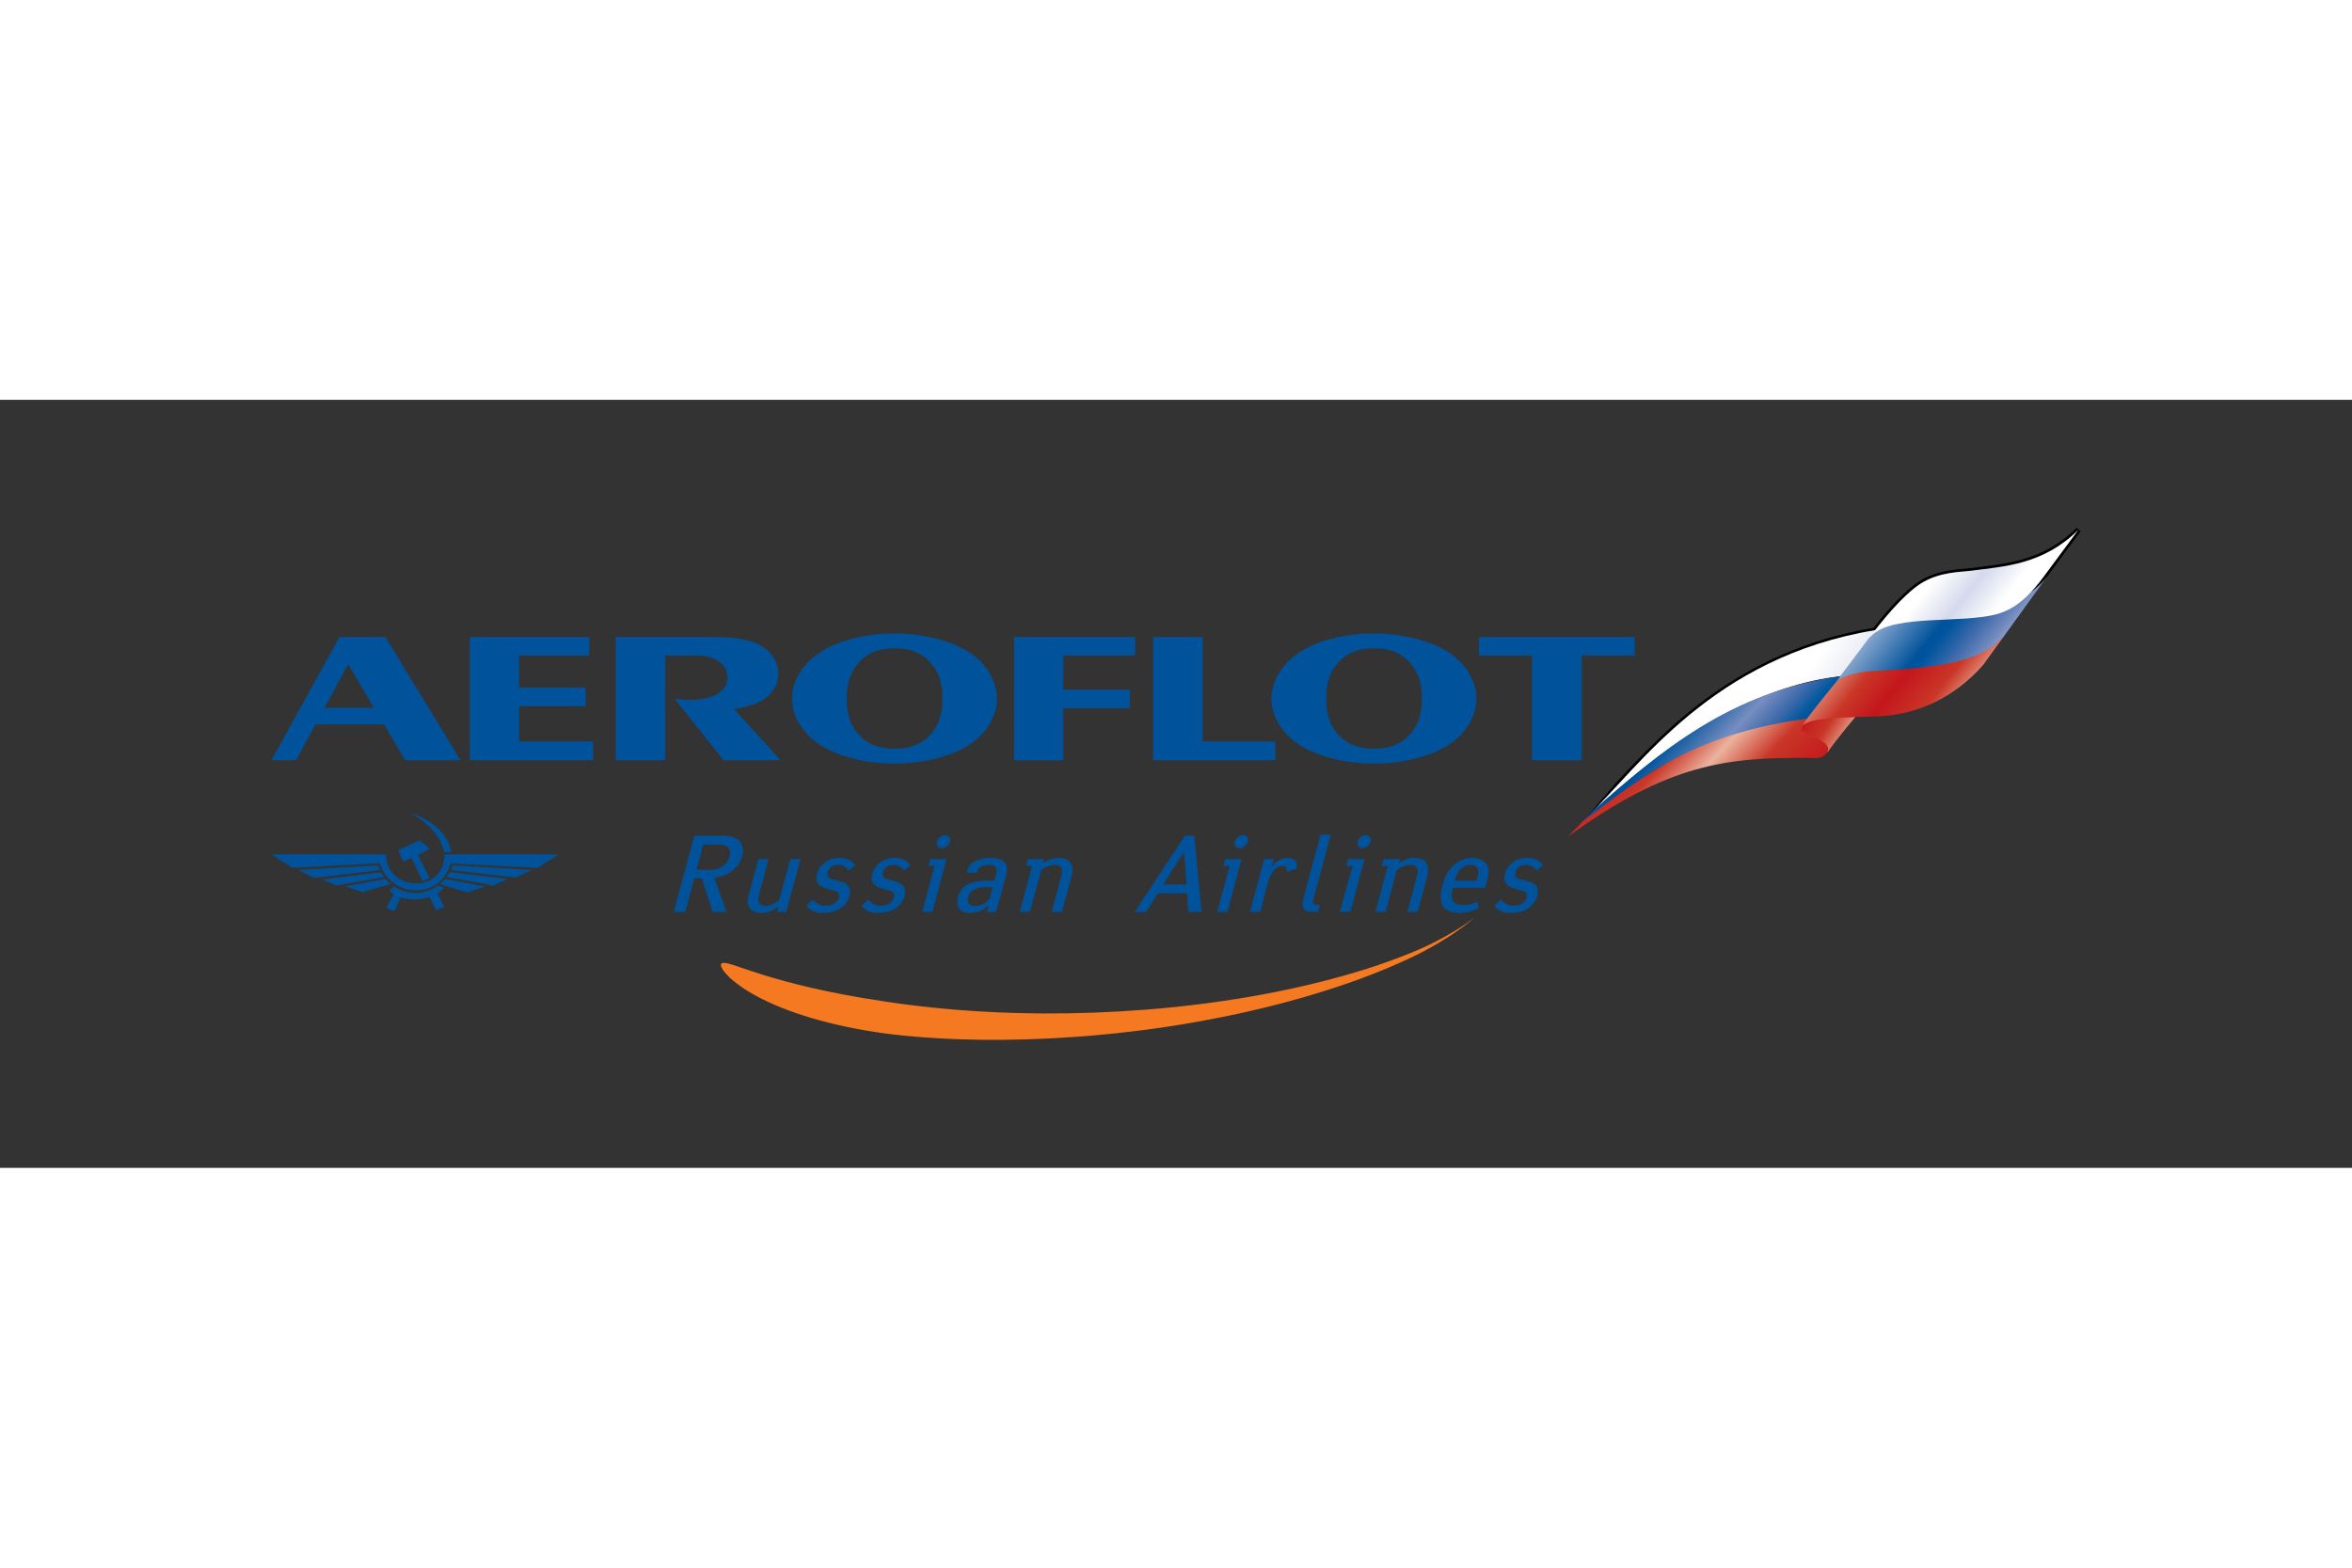 <svg xmlns="http://www.w3.org/2000/svg" height="800" width="1200" version="1.0" viewBox="-43.59 -20.565 377.777 123.39"><rect x="-43.59" y="-20.565" width="377.777" height="123.39" fill="#333333" stroke="none"/><path d="M10.466 57.464l-2.265-.991 9.396-1.145c.167.271.329.511.519.765zm25.22 0l2.268-1.051-9.343-1.114c-.082.3-.33.54-.498.794zm-1.363.157l-2.847.954-4.046-1.228-.351-.11c.135-.106.245-.213.351-.357.171-.133.307-.327.467-.467zm7.513-2.65l-2.6 1.205-10.381-1.205c.085-.243.167-.49.244-.741zm.928-.36l3.39-2.152H27.793c0 .767-.111 1.425-.363 1.992-.704 1.829-2.479 2.706-4.256 2.68-1.745-.051-3.525-.954-4.317-2.623-.277-.607-.438-1.251-.438-2.049H0l3.361 2.152 14.072-.728c.272 1.005.771 1.882 1.424 2.529 1.123 1.181 2.729 1.832 4.317 1.832 1.559.033 3.14-.54 4.256-1.799.605-.654 1.069-1.502 1.345-2.52zm-15.334 5.58l.363.657-.363.166-.952.438-1.091-2.162c-.685.24-1.443.377-2.213.406-.821.03-1.672-.086-2.409-.327l-.924 2.083c-.304.023-.713 0-.984-.196-.14-.084-.277-.218-.331-.407l.331-.551.792-1.419c-.249-.167-.465-.276-.688-.493l.658-.792c1.125.685 2.352 1.062 3.556 1.062 1.204.03 2.4-.354 3.521-1.145l.734.218.307.113c-.109.079-.193.156-.307.243-.215.217-.405.435-.756.627zm0-11.181c.712.846 1.236 1.89 1.51 3.091h-1.173c-.085-.354-.195-.711-.337-1.038-.783-2.076-2.4-3.551-4.256-4.781-.247-.141-.467-.301-.712-.438.245.083.465.163.712.246 1.69.682 3.193 1.613 4.256 2.92zm-3.169 7.71c.309-.054.769-.221 1.126-.494l-1.863-3.688 1.941-.927-1.635-1.418-.656.297-2.817 1.281.827 1.858 1.333-.597zm-5.077.517c-.111-.08-.223-.187-.327-.273-.219-.19-.414-.384-.542-.574l-6.424 1.212 2.734.918zm-1.751-2.266c-.108-.243-.187-.49-.272-.741l-12.843.741 2.596 1.255z" clip-rule="evenodd" fill="#00529b" fill-rule="evenodd"/><path d="M98.131 76.032c4.236.668 12.351 1.715 22.289 1.933 9.918.25 21.578-.33 32.597-1.976 11.018-1.599 21.346-4.285 28.68-7.182 7.39-2.784 11.522-6.177 11.503-6.19.04.02-4.266 3.944-12.094 7.312-7.747 3.497-18.686 6.851-30.205 9.017-11.506 2.227-23.575 3.244-33.393 3.304-9.815.114-17.441-.771-20.113-1.19-9.235-1.376-15.944-3.805-20.038-6.144-4.133-2.356-5.51-4.485-5.079-4.899.457-.491 2.515.503 6.683 1.792 4.172 1.307 10.523 2.938 19.17 4.223z" fill="#f47920"/><g transform="translate(-.667 -.869)"><path d="M275.223 7.136l-1.573.2-1.009.096c-1.892.164-4.747.407-7.267 2.012-2.499 1.595-5.363 4.926-7.364 7.489-21.702 3.634-33.6 16.492-41.473 25.011l-4.935 5.76.827-.257c14.789-13.646 27.979-20.944 40.329-22.309l.183-.02 1.645-2.146 3.461-4.539c1.423-1.282 3.392-1.735 6.291-2.066l5.059-.323 5.987-.42c3.42-.458 6.358-1.246 10.39-6.785l5.491-7.412-.644-.558c-5.038 4.991-10.541 5.669-15.398 6.267zm.104.847c4.208-.517 8.877-1.265 13.383-4.542-1.626 2.196-3.625 4.895-3.625 4.895-3.842 5.276-6.49 5.998-9.814 6.441 0 .003-5.91.413-5.91.413l-5.119.331c-2.162.244-3.735.704-5.117 1.392 1.925-2.423 4.479-5.323 6.713-6.748 2.339-1.495 5.068-1.725 6.875-1.882l1.052-.104c0 .001 1.562-.196 1.562-.196zm-17.984 9.975c-.389.501-3.435 4.495-3.435 4.495s-1.252 1.635-1.434 1.873c-10.551 1.215-21.69 6.707-33.854 16.641 7.686-8.256 19.079-19.455 38.723-23.009zm16.42-9.778h.007z" clip-rule="evenodd" fill-rule="evenodd"/><linearGradient gradientTransform="matrix(.246 0 0 .246 1029.151 996.581)" y2="-3851.611" x2="-3204.31" y1="-3928.329" x1="-3286.58" gradientUnits="userSpaceOnUse" id="a"><stop offset=".006" stop-color="#c4161c"/><stop offset=".3" stop-color="#c93627"/><stop offset=".5" stop-color="#ebb39e"/><stop offset=".719" stop-color="#c93627"/><stop offset="1" stop-color="#c4161c"/></linearGradient><path d="M212.15 47.151c15.694-11.47 24.131-16.024 42.773-16.191l-4.016 5.417c-.756 1.607-1.929 1.534-3.164 1.46-13.327-.106-22.636.888-38.826 12.645z" clip-rule="evenodd" fill="url(#a)" fill-rule="evenodd"/><linearGradient gradientTransform="matrix(.246 0 0 .246 1029.151 996.581)" y2="-3864.42" x2="-3147.601" y1="-3961.131" x1="-3285.718" gradientUnits="userSpaceOnUse" id="b"><stop offset="0" stop-color="#fff"/><stop offset=".343" stop-color="#fff"/><stop offset=".55" stop-color="#fff"/><stop offset=".91" stop-color="#c2cae3"/></linearGradient><path d="M212.14 47.133c15.793-14.572 28.978-21.136 40.572-22.417 1.026-1.358 4.567-5.907 5.64-7.422-26.428 4.315-38.111 22.201-46.212 29.839z" clip-rule="evenodd" fill="url(#b)" fill-rule="evenodd"/><linearGradient gradientTransform="matrix(.246 0 0 .246 1029.151 996.581)" y2="-3878.393" x2="-3213.949" y1="-3924.665" x1="-3263.569" gradientUnits="userSpaceOnUse" id="c"><stop offset=".107" stop-color="#00529b"/><stop offset=".5" stop-color="#778ec1"/><stop offset=".52" stop-color="#728abf"/><stop offset=".728" stop-color="#3c69aa"/><stop offset=".881" stop-color="#00589f"/><stop offset=".961" stop-color="#00529b"/></linearGradient><path d="M212.951 46.299c-.313.3-1.403 1.475-1.716 1.755 9.268-6.834 17.03-13.948 36.361-16.578.963-1.091 3.775-4.789 5.1-6.761-17.623 2.396-29.149 12.235-39.745 21.584z" clip-rule="evenodd" fill="url(#c)" fill-rule="evenodd"/><linearGradient gradientTransform="matrix(.246 0 0 .246 1029.151 996.581)" y2="-3909.929" x2="-3149.217" y1="-3928.29" x1="-3178.601" gradientUnits="userSpaceOnUse" id="d"><stop offset=".006" stop-color="#c4161c"/><stop offset=".494" stop-color="#c93627"/><stop offset="1" stop-color="#ebb39e"/></linearGradient><path d="M250.557 37.002c.17-.597.586-1.041-1.373-2.196-2.305-1.358-3.102-.787-2.592-2.168.379-1.048 5.33-3.134 8.943-1.91.001.001-3.205 3.715-4.978 6.274z" clip-rule="evenodd" fill="url(#d)" fill-rule="evenodd"/><linearGradient gradientTransform="matrix(.984 .019 -.019 .984 32.014 115.237)" y2="-96.551" x2="249.272" y1="-112.829" x1="227.671" gradientUnits="userSpaceOnUse" id="e"><stop offset=".073" stop-color="#c2cae3"/><stop offset=".5" stop-color="#00529b"/><stop offset=".545" stop-color="#00559e"/><stop offset=".616" stop-color="#1f5fa4"/><stop offset=".703" stop-color="#486fae"/><stop offset=".803" stop-color="#738bbf"/><stop offset=".913" stop-color="#abb7d9"/><stop offset=".949" stop-color="#c2cae3"/></linearGradient><path d="M264.44 15.588c-3.615.484-5.895 1.385-7.343 3.21l-5.048 6.761c1.101-.984 4.428-1.468 8.032-1.561l.505.01c.15-.01.306 0 .459-.01.508-.013 1.048-.037 1.61-.051 5.112-.2 12.21-.921 16.354-5.75l6.209-8.586.743-1.022c-5.393 7.103-17.698 6.489-21.521 6.999z" clip-rule="evenodd" fill="url(#e)" fill-rule="evenodd"/><linearGradient gradientTransform="matrix(.984 .019 -.019 .984 32.014 115.237)" y2="-88.737" x2="242.386" y1="-104.165" x1="221.912" gradientUnits="userSpaceOnUse" id="f"><stop offset=".056" stop-color="#ebb39e"/><stop offset=".328" stop-color="#c93627"/><stop offset=".517" stop-color="#c4161c"/><stop offset=".747" stop-color="#c93627"/><stop offset=".961" stop-color="#ebb39e"/></linearGradient><path d="M267.438 23.101c-3.878.543-8.313.704-9.585.768-2.173.096-5.061.79-5.86 1.758-2.436 3.027-4.768 5.85-5.4 7.012 1.488-1.375 6.384-1.225 12.325-1.499 5.935-.271 11.948-2.837 16.69-8.243l3.603-4.979c-2.412 3.094-6.661 4.469-11.773 5.183z" clip-rule="evenodd" fill="url(#f)" fill-rule="evenodd"/><linearGradient gradientTransform="matrix(.984 .019 -.019 .984 32.014 115.237)" y2="-103.574" x2="254.857" y1="-120.117" x1="232.904" gradientUnits="userSpaceOnUse" id="g"><stop offset="0" stop-color="#fff"/><stop offset=".3" stop-color="#fff"/><stop offset=".506" stop-color="#d4d9ec"/><stop offset=".7" stop-color="#fff"/><stop offset="1" stop-color="#fff"/></linearGradient><path d="M273.707 7.757c-1.579.213-5.14.156-8.101 2.048-2.967 1.892-6.539 6.381-8.295 8.744 1.632-1.746 3.799-2.243 6.979-2.603 3.179-.367 7.772-.304 11.037-.745 3.136-.417 6.053-1.047 10.102-6.611l5.493-7.415c-5.694 5.64-11.912 5.874-17.215 6.582z" clip-rule="evenodd" fill="url(#g)" fill-rule="evenodd"/></g><path d="M50.467 28.655v-2.979H39.782v-5.163h11.263v-2.981H31.863v19.807h19.805v-3.013H39.782v-5.671zm12.787 8.684V20.513h4.653c1.417 0 2.726.106 3.921.904.869.618 1.415 1.498 1.415 2.59 0 .911-.324 1.849-1.523 2.609-1.563 1.018-4.285 1.158-5.993.952l-.98-.117 7.887 9.888h9.151L74.3 29.087c1.341-.147 3.491-.68 4.795-1.518 1.561-1.059 2.36-2.621 2.36-4.078 0-1.632-.877-3.407-2.866-4.575-2.367-1.342-5.596-1.382-8.575-1.382H55.3V37.34h7.954zm75.5-16.826v-2.981h-19.469v19.807h7.914V28.98h10.683v-2.981h-10.683v-5.486zm22.495 16.826v-3.013h-11.666V17.532h-7.958v19.807zm32.699-16.826h8.538v16.826h7.959V20.513h8.533v-2.981h-25.03zm-16.858-3.557c-3.706 0-8.902.838-12.391 3.337-2.767 1.962-4.069 4.768-4.069 7.158 0 2.366 1.303 5.166 4.069 7.128 3.489 2.465 8.685 3.303 12.391 3.303 3.702 0 8.936-.838 12.421-3.303 2.765-1.962 4.039-4.762 4.039-7.128 0-2.39-1.274-5.196-4.039-7.158-3.485-2.499-8.719-3.301-12.421-3.337zm0 18.53c-1.965 0-4.29-.437-6.002-2.583-1.415-1.742-1.668-3.745-1.668-5.453 0-1.775.253-3.741 1.668-5.483 1.712-2.186 4.037-2.617 6.002-2.617 1.993 0 4.29.431 6.023 2.617 1.422 1.742 1.679 3.708 1.679 5.483 0 1.708-.257 3.711-1.679 5.453-1.733 2.147-4.03 2.583-6.023 2.583zm-77.01-18.53c-3.703 0-8.897.838-12.384 3.337-2.767 1.962-4.076 4.768-4.076 7.158 0 2.366 1.309 5.166 4.076 7.128 3.487 2.465 8.682 3.303 12.384 3.303s8.939-.838 12.429-3.303c2.757-1.962 4.033-4.762 4.033-7.128 0-2.39-1.276-5.196-4.033-7.158-3.49-2.499-8.727-3.301-12.429-3.337zm0 18.53c-1.962 0-4.289-.437-5.994-2.583-1.416-1.742-1.673-3.745-1.673-5.453 0-1.775.257-3.741 1.673-5.483 1.705-2.186 4.032-2.617 5.994-2.617 1.994 0 4.288.431 6.03 2.617 1.419 1.742 1.672 3.708 1.672 5.483 0 1.708-.253 3.711-1.672 5.453-1.742 2.147-4.037 2.583-6.03 2.583zM3.958 37.339l3.127-5.75h11.013l3.375 5.75h8.9L18.315 17.532h-7.379L0 37.339zm4.578-8.434l3.745-6.901h.11l4.066 6.901zM83.348 53.21l-1.763 6.504c-.218.26-.557.478-.864.641-.475.257-.946.394-1.38.394-.432 0-.815-.173-.991-.438-.128-.217-.255-.558-.085-1.164l1.596-5.937h-1.639l-1.545 5.723c-.131.521-.347 1.422.124 2.112.262.388.825.821 1.979.821.478 0 .954-.084 1.559-.344.384-.224.811-.478 1.16-.737l-.256.907h1.46l2.292-8.482zm10.485.98c-.39-.514-.867-.771-.953-.817-.548-.293-1.158-.344-1.682-.344-.558 0-1.249.051-2.019.518-.562.393-1.249.991-1.503 1.985-.23.73-.137 1.288.124 1.636.299.39.817.6 1.254.729l.814.265c.426.086.861.086 1.116.423.13.177.267.395.177.822-.132.387-.384.644-.604.817-.299.263-.82.483-1.55.483-.472 0-.862-.097-1.248-.313-.342-.254-.604-.471-.735-.681l-1.082.994c.779 1.021 1.733 1.158 2.675 1.158.642 0 1.94-.084 3.019-.904.598-.514 1.033-1.168 1.209-1.726.085-.437.17-1.074-.043-1.469-.306-.6-.994-.857-1.383-.947l-.604-.174c-.769-.174-1.117-.257-1.291-.474-.168-.123-.303-.384-.168-.901.078-.213.258-.563.595-.82.431-.261.828-.301 1.126-.301.386 0 .731.09 1.035.301.259.17.47.391.644.607zm8.836 0c-.347-.514-.818-.771-.946-.817-.514-.293-1.125-.344-1.637-.344-.594 0-1.249.051-2.025.518-.561.393-1.251.991-1.552 1.985-.164.73-.085 1.288.174 1.636.301.39.867.6 1.248.729l.774.265c.431.086.867.086 1.165.423.13.177.258.395.13.822-.13.387-.384.644-.563.817-.302.263-.815.483-1.55.483-.473 0-.857-.097-1.29-.313-.349-.254-.563-.471-.734-.681l-1.078.994c.829 1.021 1.772 1.158 2.715 1.158.651 0 1.937-.084 3.019-.904.602-.514 1.034-1.168 1.163-1.726.13-.437.17-1.074-.043-1.469-.258-.6-.95-.857-1.375-.947l-.608-.174c-.736-.174-1.07-.257-1.251-.474-.167-.123-.295-.384-.167-.901.085-.213.214-.563.602-.82.391-.261.817-.301 1.074-.301.437 0 .777.09 1.081.301.262.17.472.391.646.607zm3.16-.98l-.305 1.114h.99l-1.973 7.368h1.63l2.282-8.482zm1.036-2.801c-.138.598.215 1.072.78 1.072.6 0 1.155-.475 1.328-1.072.168-.567-.173-1.037-.777-1.037-.551 0-1.157.469-1.331 1.037zm14.968 11.283l1.814-6.678c.568-.477 1.427-.864 2.199-.864.561 0 .868.214.991.471.261.394.132 1.034.041 1.295l-1.549 5.776h1.64l1.549-5.643c.177-.694.257-1.512-.129-2.199-.347-.558-.987-.821-1.897-.821-.554 0-1.503.131-2.543.821l.176-.641h-2.634l-.296 1.114h.989l-1.98 7.368h1.629zM67.941 49.459l-3.314 12.233h1.848l1.432-5.379h1.241l1.728 5.379h2.234l-1.979-5.473c.908-.093 2.116-.518 2.844-1.078.813-.604 1.426-1.465 1.631-2.37.262-.867.141-1.765-.374-2.362-.694-.867-2.074-.95-3.066-.95h-1.16zm3.065 5.462h-2.715l1.08-4.044h2.458c.26 0 1.071 0 1.505.431.255.26.473.69.294 1.378-.17.647-.518 1.165-1.029 1.596-.559.426-1.166.602-1.593.639zm42.853 1.816c-1.721.173-3.147.861-3.618 2.632-.045.207-.088.384-.088.555v.301c.043.95.688 1.642 2.11 1.642.514 0 1.032-.084 1.596-.311.047 0 .088-.033.169-.077.563-.26.986-.693 1.123-.82h.085l-.295 1.034h1.463l1.506-5.473c.219-.864.427-1.726-.047-2.369-.39-.604-1.376-.821-2.147-.821-.739 0-1.385.09-1.858.217-1.502.384-2.069 1.292-2.113 2.109l1.513.087c.122-.428.301-.734.6-.948.347-.254.864-.344 1.51-.344.348 0 .774.04.945.344.264.304.174.734.09 1.125l-.304 1.074h-1.207c-.348-.001-.728-.001-1.033.043zm0 3.874c-.259.097-.517.137-.779.137-.337 0-.771-.04-1.027-.394-.215-.304-.263-.602-.13-1.035.085-.34.255-.688.685-1.03.258-.174.604-.392 1.251-.471.213-.051.473-.09.781-.09h1.206l-.476 1.805c-.261.347-.518.561-.825.777-.253.138-.473.265-.686.301zm39.351-7.401l-.298 1.114h.991l-1.988 7.368h1.64l2.281-8.482zm1.516-2.801c-.135.598.21 1.072.776 1.072.553 0 1.158-.475 1.329-1.072.177-.567-.171-1.037-.776-1.037-.554 0-1.17.469-1.329 1.037zm4.733 2.801l-2.28 8.482h1.639l1.293-4.872c.213-.558.425-1.118.732-1.549.516-.82 1.113-.947 1.465-.947.215 0 .468.04.645.214.121.133.172.383.172.69l1.465-.431c.295-.858 0-1.338-.514-1.588-.268-.13-.566-.181-.867-.181-.948 0-1.889.518-2.543 1.422l.342-1.241h-1.549zm9.057-3.925l-2.711 10.084c-.21.771-.604 2.323 1.34 2.323h.945l.299-1.117h-.468c-.817 0-.606-.695-.568-.861l2.805-10.429zm4.431 3.925l-.29 1.114h.994l-2.034 7.368h1.681l2.287-8.482zm1.511-2.801c-.132.598.215 1.072.776 1.072.606 0 1.167-.475 1.336-1.072.129-.567-.218-1.037-.771-1.037-.607 0-1.164.469-1.341 1.037zm4.511 11.283l1.764-6.678c.603-.477 1.467-.864 2.237-.864.562 0 .869.214.994.471.301.394.087 1.034.044 1.295l-1.547 5.776h1.631l1.552-5.643c.173-.694.26-1.512-.13-2.199-.337-.558-.991-.821-1.89-.821-.606 0-1.469.131-2.543.821l.171-.641h-2.627l-.304 1.114h.989l-1.977 7.369zm25.294-7.502c-.341-.514-.771-.771-.908-.817-.559-.293-1.11-.344-1.632-.344-.612 0-1.251.051-2.022.518-.605.393-1.295.991-1.552 1.985-.226.73-.088 1.288.166 1.636.262.39.822.6 1.211.729l.819.265c.425.086.866.086 1.11.423.182.177.268.395.182.822-.124.387-.383.644-.604.817-.263.263-.777.483-1.55.483-.485 0-.825-.097-1.256-.313-.341-.254-.595-.471-.728-.681l-1.077.994c.774 1.021 1.727 1.158 2.673 1.158.688 0 1.938-.084 3.015-.904.607-.514 1.028-1.168 1.207-1.726.13-.437.175-1.074-.035-1.469-.265-.6-1.003-.857-1.382-.947l-.61-.174c-.722-.174-1.075-.257-1.288-.474-.135-.123-.301-.384-.174-.901.086-.213.207-.563.605-.82.426-.261.856-.301 1.12-.301.429 0 .726.09 1.069.301.221.17.432.391.607.607zm-65.592 7.502h1.853l1.853-2.977h4.693l.217 2.977h2.112l-1.16-12.233h-1.51zm4.568-4.394l3.315-5.213h.041l.395 5.213zm46.601.52h5.118l.136-.561c.342-1.131.683-2.29.088-3.233-.519-.814-1.553-.995-2.289-.995-1.091 0-2.138.391-2.97 1.121-1.125.991-1.588 2.322-1.85 3.448-.258.906-.521 2.281.168 3.276.645.854 1.816.991 2.629.991.66 0 1.27-.094 1.902-.311.339-.123.768-.297 1.155-.511l-.251-.994c-.395.174-.692.304-1.126.397-.402.073-.781.163-1.21.163-.641 0-1.205-.217-1.501-.597-.478-.561-.259-1.43-.127-1.853zm.255-1.125l.085-.38c.178-.44.391-1.128.944-1.605.364-.354.923-.558 1.427-.558.434 0 .858.131 1.078.388.383.521.21 1.251.048 1.812l-.094.344h-3.488z" clip-rule="evenodd" fill="#00529b" fill-rule="evenodd"/></svg>